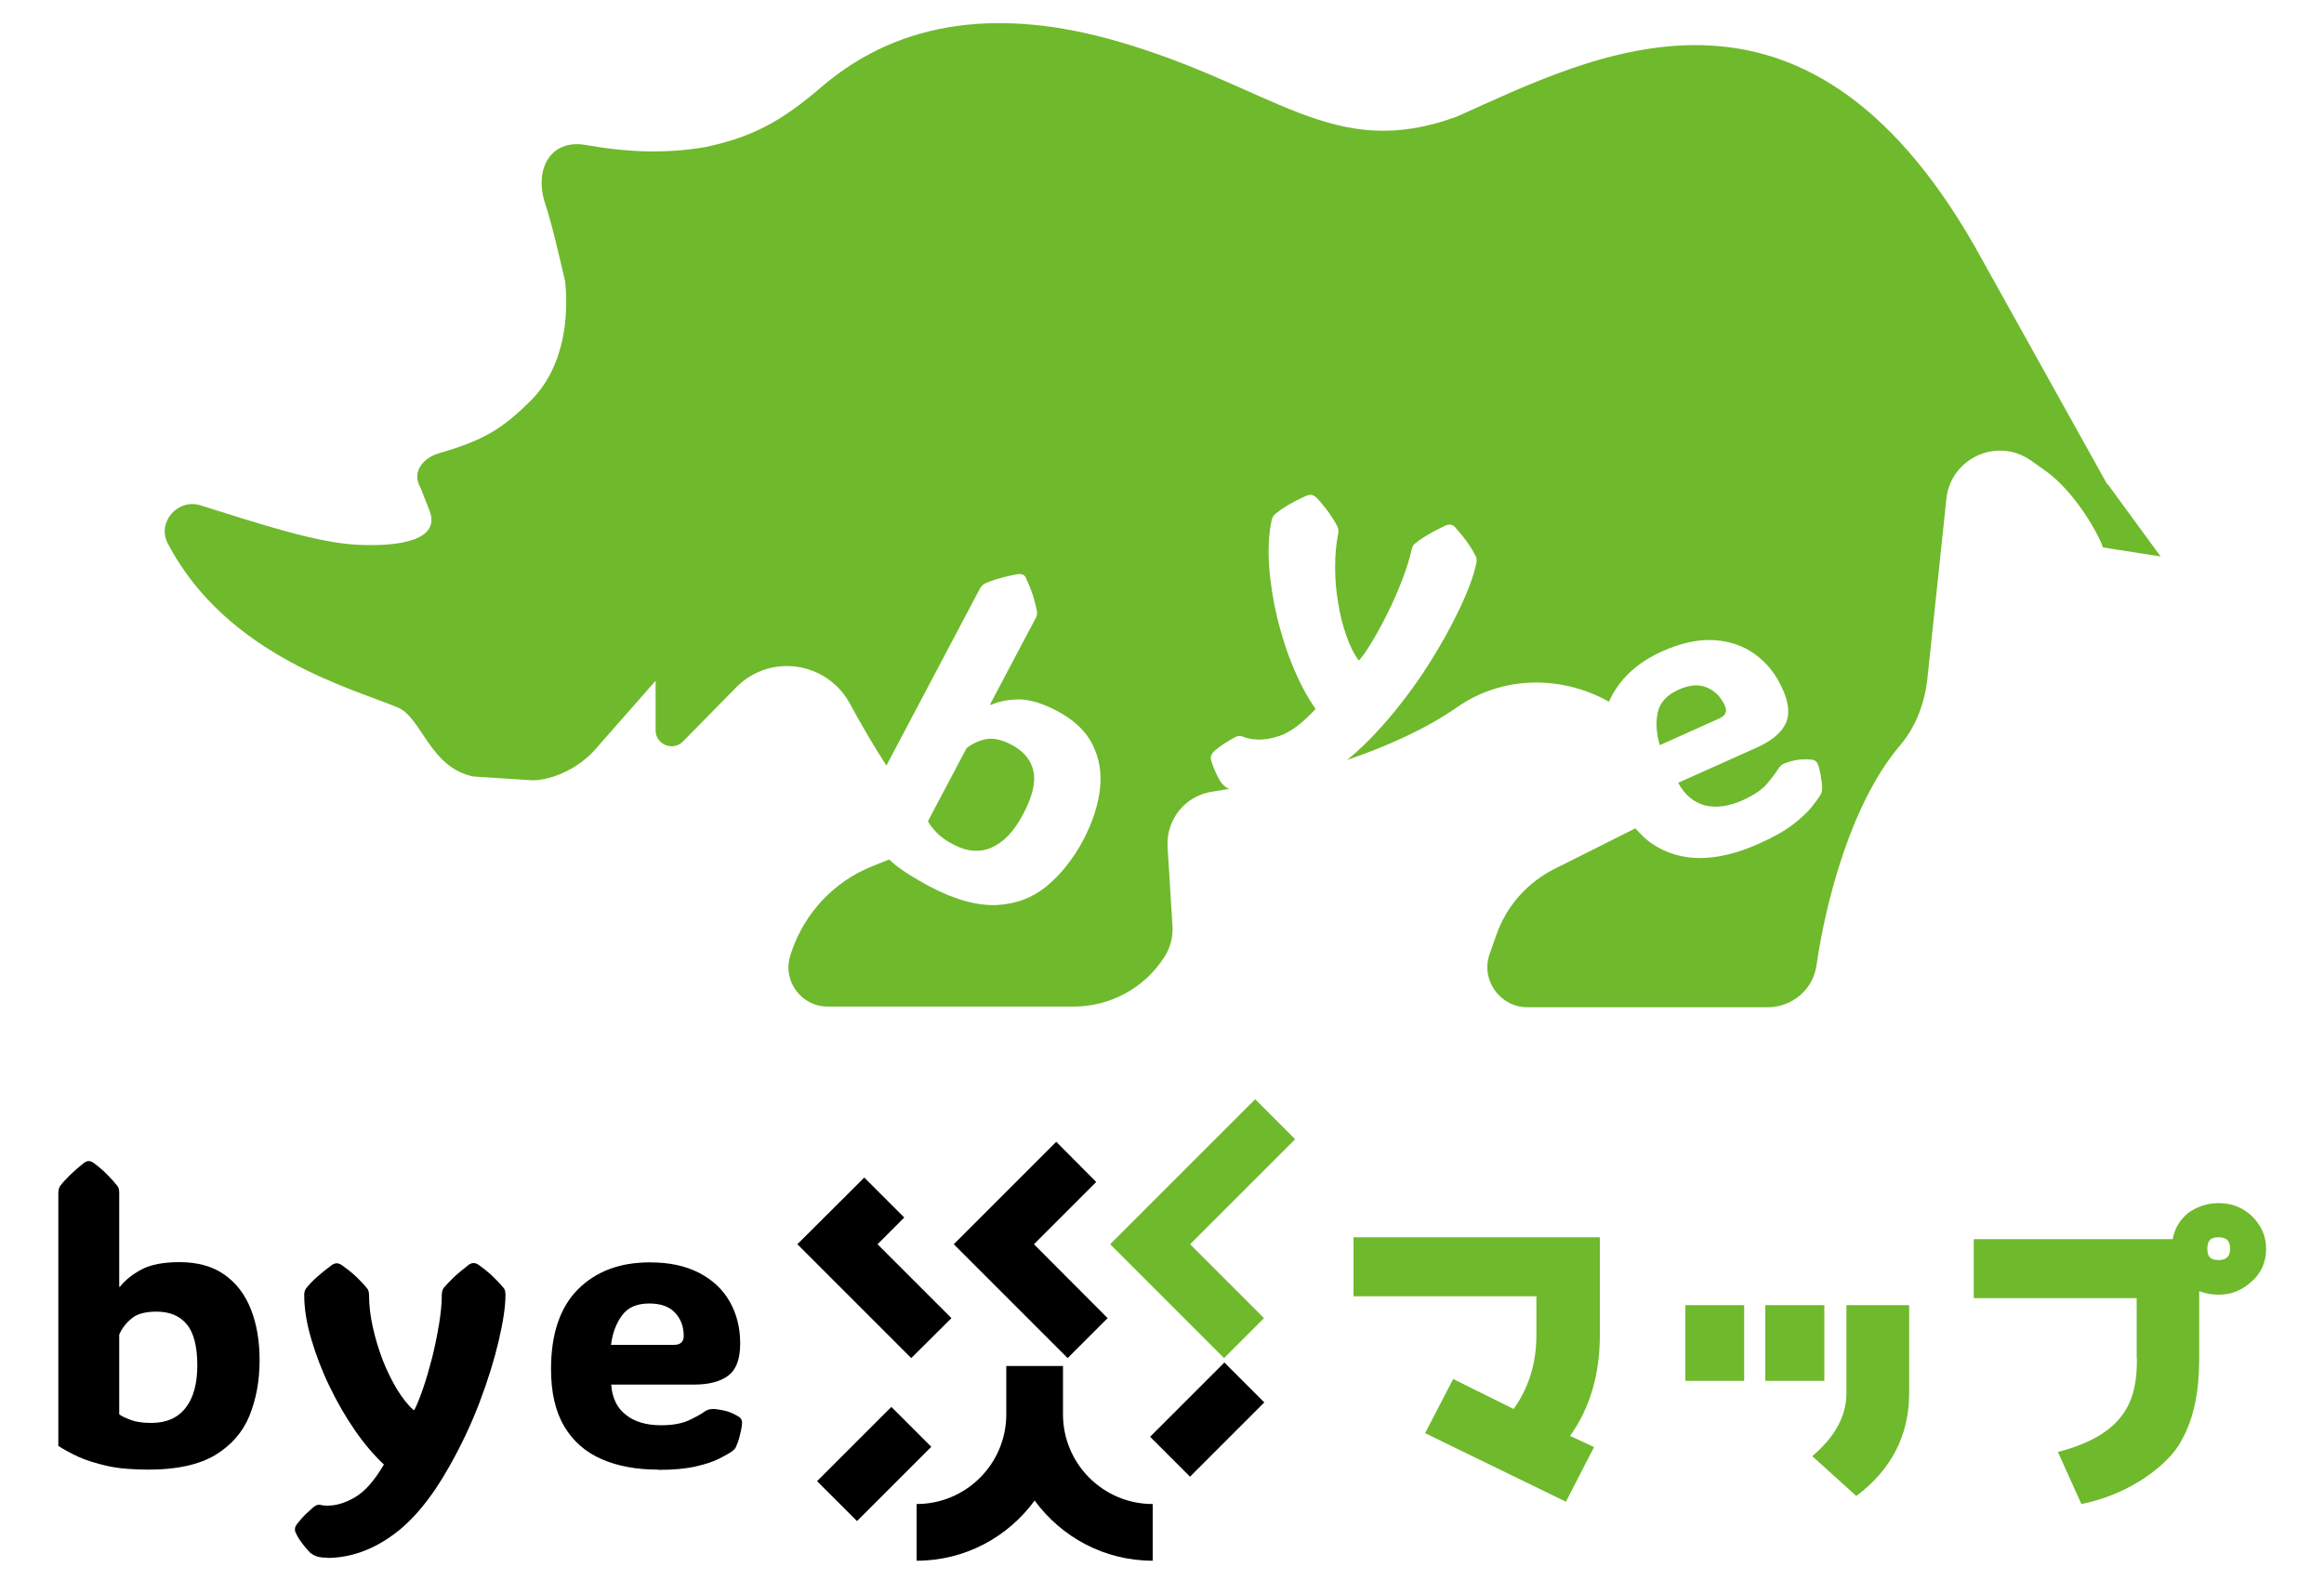 <?xml version="1.0" encoding="UTF-8"?><svg id="_レイヤー_1" xmlns="http://www.w3.org/2000/svg" viewBox="0 0 100 68"><defs><style>.cls-1{fill:#6fb92c;}</style></defs><path class="cls-1" d="M90.67,20.84l-5.7-10.24c-7.45-13.02-16.41-8.2-22.29-5.58-5.34,1.96-7.8-1.28-14.59-3.24-4.94-1.43-9.31-.98-12.74,1.96-1.73,1.49-2.98,2.16-5,2.59-1.7.29-3.33.23-5.14-.09-1.53-.27-2.24,1.05-1.75,2.53.29.86.61,2.29.86,3.35.16,1.58-.06,3.69-1.47,5.11-1.23,1.23-2.04,1.72-3.97,2.28-.71.21-1.17.84-.79,1.47l.39.99c.5,1.29-1.31,1.55-3.02,1.48-1.81-.07-4.36-.93-6.83-1.7-.98-.31-1.89.73-1.41,1.64,2.57,4.91,8.13,6.29,9.92,7.07,1.02.45,1.35,2.57,3.23,2.96l2.53.16c.65.02,1.96-.39,2.82-1.45l2.49-2.83v2.13c0,.61.74.92,1.18.48l2.29-2.33c1.46-1.48,3.92-1.11,4.9.72.49.91,1.03,1.82,1.56,2.65l4.01-7.59c.06-.12.14-.2.22-.24.36-.17.83-.3,1.41-.41.1-.01.17,0,.23.02.07.03.12.09.15.18.13.28.23.54.3.76.07.23.12.44.16.64.02.09,0,.2-.07.32l-1.95,3.69.03.02c.34-.15.74-.23,1.2-.24.46,0,1.02.16,1.66.5.72.38,1.23.86,1.52,1.44.29.58.4,1.22.32,1.92-.08.7-.32,1.43-.71,2.18-.43.81-.95,1.47-1.56,1.98-.61.51-1.34.79-2.17.83-.84.04-1.81-.23-2.91-.81-.65-.35-1.18-.68-1.58-1.02-.05-.04-.09-.09-.14-.13l-.77.31c-1.6.65-2.84,1.97-3.41,3.6l-.06.18c-.38,1.09.43,2.24,1.59,2.24h10.59c1.58,0,3.05-.8,3.9-2.13.26-.4.38-.87.35-1.34l-.21-3.4c-.07-1.18.76-2.21,1.93-2.38.22-.03.47-.08.72-.12-.03-.01-.07-.03-.09-.04-.1-.06-.18-.14-.24-.21-.12-.17-.23-.4-.35-.69-.03-.07-.05-.15-.08-.24-.03-.09-.04-.16-.02-.22.01-.06.04-.11.08-.16.04-.04.08-.09.13-.12.11-.1.25-.2.41-.3.16-.1.29-.18.39-.23.07-.04.13-.06.17-.06.04,0,.08,0,.11,0,.03,0,.07.02.12.04.05.02.14.05.25.07.39.08.82.04,1.29-.12.47-.16.99-.55,1.55-1.16-.34-.48-.66-1.07-.94-1.74-.29-.68-.52-1.4-.71-2.17-.18-.76-.3-1.51-.35-2.24-.05-.73-.02-1.39.11-1.97v.02s0-.03,0-.03h0c.03-.11.08-.21.16-.27.33-.26.76-.52,1.32-.77.1-.04.18-.05.25-.04.07.02.14.06.21.13.22.24.4.46.54.66.14.2.26.39.35.58.05.09.05.2.03.33v-.03c-.09.44-.13.92-.13,1.44,0,.52.04,1.03.13,1.54.08.51.2.98.35,1.4.15.43.32.78.52,1.06h.04c.16-.18.35-.46.57-.83.22-.37.45-.79.68-1.26.23-.46.43-.93.61-1.4.18-.47.31-.89.39-1.27v.03c.02-.13.07-.23.15-.29.16-.13.35-.26.56-.38.21-.13.46-.25.74-.39.09-.04.17-.05.24-.04.08.02.15.06.2.13.21.24.39.46.53.66.14.2.25.39.34.57.04.09.05.19.02.32,0,0,0-.01,0-.02v.03s0,0,0,0c-.11.51-.35,1.16-.72,1.94-.37.78-.83,1.61-1.4,2.5-.57.88-1.21,1.73-1.93,2.54-.51.57-1.01,1.06-1.51,1.46,1.69-.58,3.37-1.32,4.75-2.28,1.93-1.35,4.48-1.38,6.52-.23.43-.95,1.19-1.68,2.32-2.18.79-.35,1.52-.51,2.2-.47.67.04,1.26.24,1.77.61.51.37.91.87,1.19,1.51.28.62.31,1.13.1,1.52-.21.39-.62.72-1.23.99l-3.37,1.51c.28.52.67.84,1.15.97.48.12,1.02.05,1.63-.22.48-.22.84-.46,1.06-.73.23-.27.38-.48.46-.61.07-.12.16-.2.29-.25.1-.04.25-.09.45-.13.2-.04.42-.05.65-.03.16,0,.27.07.32.2.03.07.06.17.09.31.02.08.04.2.06.35.03.16.04.31.03.45,0,.07-.03.15-.08.23-.07.12-.2.29-.38.52-.18.22-.45.47-.81.75-.36.27-.85.55-1.47.82-.89.4-1.72.6-2.5.61-.78,0-1.49-.21-2.12-.65-.24-.17-.46-.39-.67-.63l-3.49,1.75c-1.17.59-2.06,1.6-2.49,2.83l-.29.82c-.4,1.12.44,2.3,1.63,2.3h10.34c1.04,0,1.94-.76,2.09-1.79.38-2.65,1.46-6.96,3.59-9.47.7-.82,1.08-1.86,1.19-2.94.21-2.01.55-5.16.81-7.68.19-1.76,2.19-2.67,3.64-1.65l.65.46c1.19.86,2.2,2.57,2.45,3.28l2.48.39-2.26-3.09Z"/><path class="cls-1" d="M74.22,30.37c-.17-.37-.42-.63-.77-.78-.35-.15-.75-.12-1.22.09-.51.23-.81.56-.9.99-.09.43-.06.9.09,1.4l2.56-1.15c.27-.12.35-.3.24-.55Z"/><path class="cls-1" d="M42.68,36.47c.52-.23.97-.71,1.35-1.44.39-.74.54-1.35.44-1.83-.1-.48-.41-.86-.93-1.14-.42-.22-.79-.31-1.1-.25-.31.06-.6.19-.85.39l-1.66,3.14c.07.14.19.3.36.48.17.18.41.36.74.53.59.31,1.14.35,1.66.12Z"/><path d="M6.41,63.25c-.71,0-1.32-.05-1.8-.16s-.9-.24-1.23-.39c-.33-.15-.62-.31-.87-.47v-10.88c0-.13.03-.24.08-.31.23-.3.57-.63,1.02-.99.08-.06.15-.08.21-.08.07,0,.14.03.21.08.24.18.44.35.6.52.16.16.3.32.42.47.06.07.08.17.08.31v4.03h.03c.22-.28.53-.53.92-.74.39-.21.94-.32,1.64-.32.79,0,1.43.18,1.94.54s.89.86,1.14,1.5.37,1.36.37,2.18c0,.89-.15,1.69-.44,2.4-.29.71-.79,1.27-1.48,1.69-.7.41-1.65.62-2.85.62ZM6.51,61.24c.64,0,1.13-.21,1.47-.64.34-.43.51-1.04.51-1.84s-.15-1.4-.45-1.76c-.3-.37-.74-.55-1.31-.55-.46,0-.81.09-1.05.28-.24.19-.43.43-.55.71v3.43c.12.09.3.17.52.25.22.08.51.12.87.12Z"/><path d="M14.09,67.04c-.2,0-.36-.02-.47-.06-.11-.04-.19-.09-.27-.15-.14-.14-.3-.33-.47-.58-.04-.06-.08-.13-.12-.21-.04-.08-.07-.15-.07-.2,0-.06.01-.12.04-.17.03-.05.06-.1.1-.14.09-.12.2-.24.32-.36.13-.12.24-.22.32-.29.06-.05.11-.08.15-.1.04-.01.07-.02.1-.02s.07,0,.12.02c.06.01.14.02.25.02.38,0,.78-.12,1.2-.37.42-.25.83-.72,1.23-1.4-.42-.39-.83-.87-1.24-1.46s-.77-1.22-1.1-1.9c-.33-.68-.59-1.37-.79-2.05-.2-.68-.3-1.31-.3-1.89,0-.12.03-.22.09-.29.25-.32.62-.64,1.09-.99.08-.06.16-.08.22-.08.07,0,.15.03.22.08.25.18.47.35.64.52.17.16.32.32.44.47.06.07.09.17.09.31v-.03c0,.44.05.9.16,1.39.11.49.25.96.43,1.43.18.46.39.88.61,1.25.23.37.46.67.71.89h.04c.11-.21.23-.51.37-.91.14-.4.26-.84.39-1.32.12-.48.22-.97.3-1.45.08-.48.12-.9.12-1.28v.02c0-.13.03-.24.08-.31.13-.15.28-.31.45-.47.17-.16.38-.33.62-.52.08-.06.15-.08.22-.08.08,0,.15.03.22.08.25.18.46.35.63.52.17.16.32.32.44.47.06.07.08.17.08.3,0,.5-.1,1.16-.29,1.97-.19.81-.46,1.69-.82,2.64-.36.95-.8,1.88-1.31,2.78-.77,1.37-1.6,2.37-2.49,2.99-.89.63-1.82.94-2.78.94ZM13.11,55.69h0v.02-.02ZM21.79,55.69v.02h0v-.02Z"/><path d="M28.33,63.25c-.94,0-1.75-.15-2.44-.45-.69-.3-1.23-.77-1.61-1.41-.38-.64-.57-1.46-.57-2.47,0-1.51.39-2.66,1.16-3.43.78-.78,1.81-1.16,3.09-1.16.84,0,1.54.15,2.12.45.58.3,1.02.71,1.32,1.24.3.53.45,1.13.45,1.8s-.17,1.12-.51,1.38c-.34.26-.83.39-1.48.39h-3.56c.04.57.25,1.01.63,1.3.37.3.88.45,1.52.45.51,0,.92-.08,1.23-.23.31-.15.52-.27.64-.36.11-.08.22-.11.36-.11.11,0,.26.02.45.06.2.04.39.12.59.23.14.07.21.17.21.3,0,.07-.01.17-.04.31-.02.08-.04.19-.08.34-.04.15-.09.28-.15.41-.03.06-.09.12-.16.17-.11.08-.29.18-.54.31-.25.13-.58.24-1.01.34-.43.1-.97.15-1.62.15ZM26.29,57.88h2.71c.28,0,.42-.13.42-.39,0-.39-.12-.72-.37-.99-.25-.27-.62-.4-1.11-.4-.54,0-.93.17-1.18.52-.25.34-.41.77-.47,1.27Z"/><polygon points="39.21 58.45 34.31 53.55 37.19 50.68 38.91 52.4 37.76 53.55 40.94 56.73 39.21 58.45"/><polygon points="45.94 58.45 41.04 53.55 45.45 49.14 47.17 50.87 44.49 53.55 47.66 56.73 45.94 58.45"/><polygon class="cls-1" points="52.67 58.45 47.77 53.55 54.01 47.31 55.73 49.03 51.21 53.55 54.39 56.73 52.67 58.45"/><rect x="35.35" y="61.79" width="4.52" height="2.43" transform="translate(-33.53 45.05) rotate(-45)"/><rect x="49.69" y="59.88" width="4.52" height="2.43" transform="translate(-27.99 54.63) rotate(-45)"/><path d="M45.74,60.87v-2.08h-2.44v2.08c0,2.13-1.73,3.86-3.86,3.86v2.44c2.09,0,3.93-1.02,5.08-2.59,1.15,1.57,2.99,2.59,5.08,2.59v-2.44c-2.13,0-3.86-1.73-3.86-3.86Z"/><path class="cls-1" d="M67.56,61.8l1.03.48-1.21,2.35-6.06-2.95,1.21-2.33,2.6,1.29c.65-.91.98-1.97.98-3.18v-1.67h-7.87v-2.54h10.6v4.21c0,1.74-.45,3.18-1.29,4.35Z"/><path class="cls-1" d="M72.52,59.43v-3.26h2.53v3.26h-2.53ZM75.96,59.43v-3.26h2.54v3.26h-2.54ZM79.87,64.38l-1.89-1.71c.98-.83,1.47-1.73,1.47-2.71v-3.79h2.7v3.79c0,1.8-.76,3.29-2.27,4.42Z"/><path class="cls-1" d="M91.94,58.47v-2.6h-7.01v-2.54h8.56c.08-.45.3-.83.68-1.14.38-.26.8-.41,1.29-.41.58,0,1.03.18,1.44.56.38.38.61.83.61,1.41s-.23,1.06-.61,1.39c-.41.38-.86.58-1.44.58-.3,0-.56-.05-.83-.15v2.91c0,1.41-.23,2.57-.76,3.51-.48.95-2.1,2.3-4.31,2.74l-1.01-2.24c3.05-.79,3.4-2.39,3.4-4.01ZM95.96,53.75c0-.35-.15-.5-.5-.5s-.48.15-.48.5.15.48.48.48.5-.15.5-.48Z"/></svg>